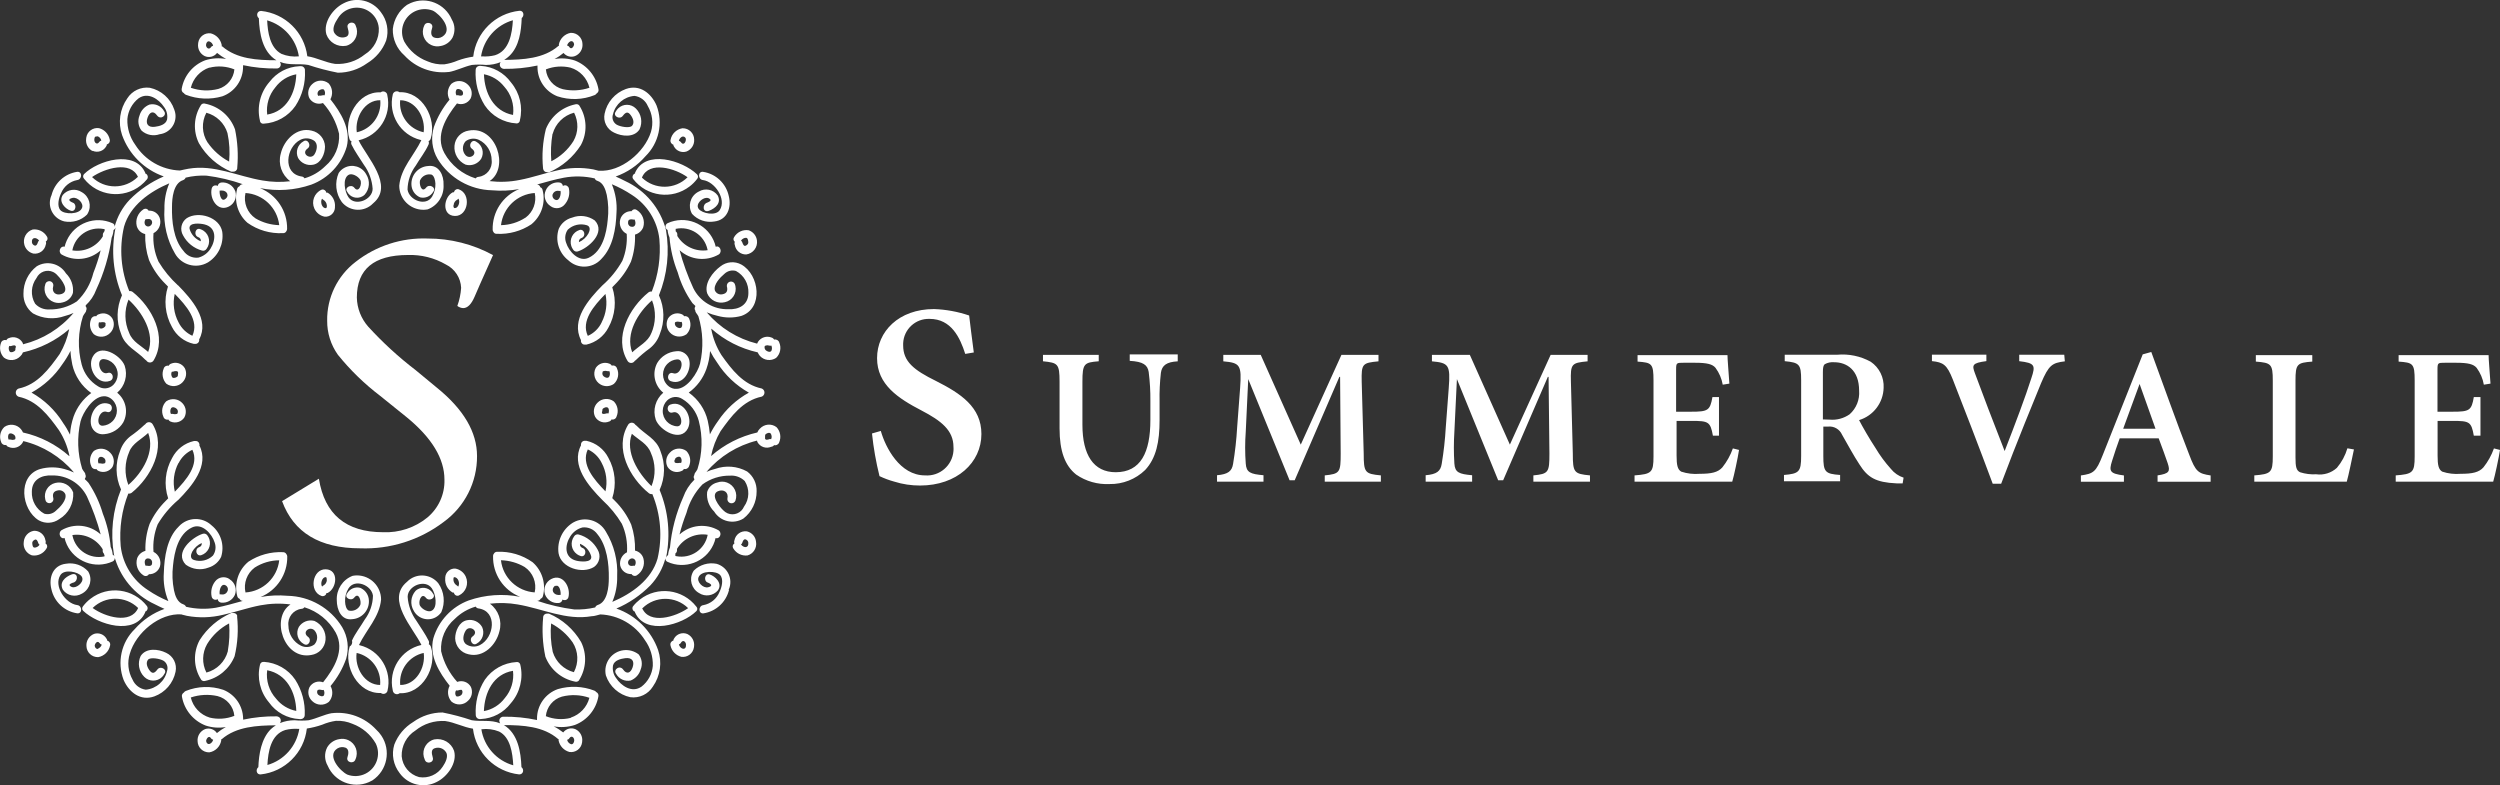 <?xml version="1.0" encoding="UTF-8"?>
<svg id="Layer_1" data-name="Layer 1" xmlns="http://www.w3.org/2000/svg" viewBox="0 0 473.45 148.7">
  <rect x="0" y="0" width="473.45" height="148.7" fill="#333333" stroke="none"/>
  <defs>
    <style>
      .cls-1 {
        fill: #fff;
        stroke-width: 0px;
      }
    </style>
  </defs>
  <path id="Emblem" class="cls-1" d="M84.96,13.65c1.51-.27,2.89-1.02,4.4-1.35.89-.09,1.79-.09,2.68,0,.95,0,1.9-.18,2.78-.54-.27.34-.21.84.14,1.11.13.1.29.16.45.17,2.14.03,4.28-.18,6.38-.63,0,.07,0,.14,0,.22-.03,2.46,1.45,4.68,3.74,5.6,2.31.77,4.82.69,7.08-.22.15-.06.29-.17.38-.31.29-.17.44-.52.34-.84-.45-2.44-2.13-4.48-4.44-5.39-1.24-.42-2.57-.52-3.86-.29.6-.32,1.17-.71,1.69-1.15.52.64,1.4.88,2.17.59.92-.37,1.5-1.29,1.42-2.28-.02-1.19-1-2.14-2.19-2.12-.01,0-.02,0-.04,0-1.12.2-2.01,1.06-2.24,2.17,0,.1,0,.2,0,.31h-.09c-2.78,2.42-6.75,2.62-10.27,2.64.35-.21.68-.46.97-.74,1.9-1.8,2.26-4.74,2.35-7.18.54-.41.4-1.44-.43-1.38-4.59.49-8.23,4.1-8.75,8.69-.99.14-1.96.38-2.89.72-.84.36-1.72.61-2.62.74-1.08.05-2.15-.14-3.14-.57-1.86-.69-3.41-2-4.4-3.72-1.04-2.13-.15-4.7,1.98-5.74,1.07-.52,2.3-.57,3.41-.15,1.36.66,3.97,3.59,1.8,4.94-.48.3-1.07.35-1.6.14-.65-.32-.54-1.15-.32-1.8.31-.97-1.2-1.36-1.51-.41-.64,1.38-.04,3.01,1.34,3.65.54.25,1.15.32,1.74.19.96-.15,1.8-.74,2.28-1.58.55-1.1.5-2.4-.13-3.45-1.29-3.01-4.77-4.41-7.78-3.12-.24.1-.47.22-.7.35-1.51,1.07-2.49,2.74-2.69,4.58-.05,1.91.76,3.74,2.19,4.99,2.14,2.33,5.26,3.5,8.4,3.14ZM108.04,7.83c.36-.14.65.18.68.52s-.48,1.19-.9.57c-.09-.16-.25-.27-.43-.31.1-.34.33-.63.65-.79ZM108.04,12.81c1.79.54,3.15,1.99,3.59,3.81-1.63.55-3.37.64-5.05.27-1.76-.44-3.04-1.95-3.2-3.75,1.5-.59,3.14-.7,4.71-.32h-.05ZM97.13,3.83c-.14,2.53-.68,5.78-3.38,6.63-.79.2-1.61.27-2.42.22h-.23c.51-3.28,2.89-5.97,6.09-6.86l-.05.02ZM97.73,23.37c.33.06.65-.16.72-.48v-.09c.62-2.52,0-5.19-1.67-7.18-1.33-1.85-3.43-3.01-5.71-3.14-.1-.02-.2-.02-.31,0-.38.04-.68.35-.68.74-.14,2.36.46,4.71,1.71,6.72,1.35,2.02,3.57,3.29,6,3.43l-.05.02ZM91.64,14.06c1.51.29,2.87,1.11,3.83,2.32,1.33,1.46,1.95,3.43,1.69,5.39-3.7-.68-5.39-4.17-5.51-7.7ZM113.35,32.33l-.99-.25c-2.28-.42-4.61-.35-6.86.2-2.39.52-4.69,1.35-7.08,1.8-1.88.38-3.81.45-5.71.22,3.81-2.5,1.28-10.56-3.93-9.57-1.46.21-2.58,1.39-2.71,2.86-.14,1.52.71,2.96,2.1,3.59,1.12.32,2.31-.13,2.95-1.1.64-1.14.23-2.59-.91-3.23-.01,0-.03-.02-.04-.02-.83-.57-1.6.77-.79,1.35,1.22.88-.29,2.12-1.19,1.24-.7-.75-.7-1.92,0-2.68.73-.54,1.69-.63,2.51-.25,1.47.71,2.4,2.2,2.41,3.83.19,1.56-.91,2.97-2.46,3.17-.03,0-.07,0-.1.01-.19.02-.36.13-.47.29-2.52-.78-4.65-2.5-5.93-4.81-1.8-3.3.31-6.77,2.39-9.39h0c.98.36,2.08-.04,2.59-.95.41-.9.19-1.96-.54-2.62-.85-.84-2.2-.9-3.12-.14-.74.83-.88,2.03-.34,3-1.28,1.53-2.28,3.27-2.95,5.15-.63,2.03-.38,4.24.7,6.07,2.21,3.61,6.1,5.85,10.33,5.94,1.71.15,3.43.07,5.12-.23-3.12,1.27-5.12,4.34-5.03,7.7,0,.15.05.3.14.41.11.24.36.38.63.36,2.32.12,4.62-.51,6.56-1.8,1.92-1.57,2.75-4.11,2.12-6.5-.04-.24-.2-.44-.43-.52-.06-.29-.31-.5-.61-.52,1.71-.47,3.38-.97,5.1-1.29,1.93-.35,3.91-.3,5.82.14.08.22.26.39.48.45,1.13.34,1.56,1.63,1.8,2.68.31,1.55.37,3.14.18,4.71-.23,2.53-.97,5.94-3.59,7.18-1.9.92-3.79-1.22-4.29-2.84-.31-.83-.19-1.76.32-2.48.96-.9,2.33-1.22,3.59-.84.75.23.61,1.01.32,1.56-.41.73-1.04,1.31-1.8,1.65-.06-.35.16-.69.5-.79.92-.36.52-1.8-.41-1.51-1.26.41-1.95,1.77-1.54,3.03.08.24.19.46.34.67.18.31.54.46.88.36,2.07-.65,5.39-3.59,3.23-5.87-1.25-.89-2.86-1.1-4.29-.54-1.12.28-2.06,1.06-2.53,2.12-.73,2.17,0,4.56,1.8,5.96,1.74,1.66,4.51,1.6,6.17-.15.03-.03.07-.07.1-.11,2.21-2.23,2.75-5.75,2.86-8.75.13-1.84-.18-3.68-.88-5.39,1.33.55,2.61,1.23,3.81,2.03,2.9,1.86,4.81,4.93,5.19,8.35.3,3.38-.19,6.79-1.44,9.95-.22-.04-.45.02-.63.16-3.59,2.89-6.66,8.53-3.95,12.98.23.37.71.49,1.09.26.11-.07.2-.15.26-.26.09-.05.16-.11.23-.18.81-.79,1.68-1.53,2.6-2.19.89-.7,1.56-1.64,1.92-2.71.96-2.37.91-5.02-.16-7.35h0c1.59-3.93,2.05-8.22,1.33-12.39-1.06-4.09-3.89-7.48-7.72-9.25-.59-.31-1.19-.59-1.8-.86,2.18-.77,4.13-2.09,5.64-3.84,2.55-2.5,3.37-6.27,2.1-9.61-1.02-2.35-3.21-4.06-5.82-3.12-2.06.75-3.58,2.52-4.02,4.67-.31,1.47.43,2.96,1.8,3.59,1.49.74,3.79.97,4.81-.61.63-1.33.36-2.91-.68-3.95-.93-.94-2.44-.95-3.38-.02-.18.18-.33.39-.45.61-.59.81.75,1.6,1.35.79s1.02-.79,1.51-.11.7,1.45.25,1.98-2.28.2-2.96-.22c-.65-.42-.93-1.23-.66-1.96.46-1.92,2.11-3.32,4.08-3.47,1.11.15,2.06.87,2.5,1.9.88,1.48,1.1,3.27.61,4.92-1.22,3.9-5.71,7.65-9.9,7.35ZM86.41,17.01c.25-.31.81-.11,1.08.14.2.2.26.51.16.77l-.13.14c-.21.08-.44.08-.65,0-.14-.04-.29-.04-.43,0h0c-.18-.33-.18-.72-.02-1.06h-.02ZM99.51,41.22c-1.38.9-2.99,1.39-4.63,1.42.38-3.31,3.07-5.87,6.39-6.09.39,1.76-.29,3.59-1.74,4.67h-.02ZM123.32,63.13c-.57,1.58-2.37,2.42-3.59,3.59-1.35-3.5,1.08-7.52,3.75-9.84.79,2.02.73,4.27-.14,6.25h-.02ZM102.86,31.99c.06.38.39.65.77.63h.38c2.47-1.08,4.56-2.88,6-5.15,1.25-2.33,1.16-5.16-.25-7.4h0c-.04-.08-.09-.15-.16-.2h0c-.18-.14-.43-.18-.65-.11-2.52.53-4.61,2.28-5.57,4.67-.6,2.43-.78,4.94-.54,7.44h0s.02.09.02.13ZM104.66,25.36c.54-1.97,2.09-3.5,4.06-4.02.87,1.7.83,3.73-.13,5.39-1.02,1.63-2.47,2.94-4.18,3.81-.14-1.73-.07-3.46.22-5.17h.04ZM86.92,35.85c-.36-.13-.77.05-.9.42-.02.05-.03.09-.04.14h-.22c-1.8.93-2.14,4.44.4,4.49s3.14-4.2.72-5.05h.04ZM85.91,38.87c.02-.44.26-.83.65-1.04.1-.05.19-.12.25-.22.4.56,0,1.8-.65,1.8-.31.02-.29-.36-.29-.54h.04ZM79.79,26.56c-1.38,2.87-3.88,5.28-4.18,8.6,0,2.52,2.04,4.56,4.56,4.57.28,0,.56-.03.83-.08,1.9-.72,3.11-2.59,3-4.62.09-1.8-.86-3.88-2.93-3.59-1.86.12-3.27,1.73-3.15,3.59,0,.11.02.23.04.34.16.9.77,1.66,1.62,2.01.97.23,1.99-.21,2.48-1.08.61-.79-.75-1.56-1.36-.77-.86,1.11-1.36-.66-1.15-1.38.38-.84,1.3-1.29,2.19-1.08.48.23.68,1.02.72,1.69.03.87-.19,1.73-.63,2.48-1.19,1.94-4.36.68-4.65-1.35.03-1.64.58-3.22,1.56-4.53.79-1.35,1.8-2.59,2.42-3.99.09-.2.09-.43,0-.63.2-.1.35-.27.41-.48,1.17-3.81-1.6-8.98-5.93-8.8-.34-.27-.84-.21-1.11.13-.06.07-.1.16-.13.24-.94,3.85,1.42,7.74,5.27,8.68.04,0,.08.02.11.03ZM75.78,18.98c2.96,0,4.85,3.3,4.45,6.07-2.81-.61-4.72-3.21-4.45-6.07ZM120.27,32.74s0,.07,0,.11c-.37.12-.57.52-.45.88.02.06.05.12.09.17,2.57,3.34,7.36,3.97,10.7,1.4.53-.4,1-.88,1.4-1.4.24-.24.24-.64,0-.88h0c-2.82-2.68-9.79-4.76-11.75-.29ZM121.59,33.57h0c1.38-3.16,6.3-1.69,8.62,0-2.37,2.36-6.2,2.4-8.62.09v-.09ZM134.56,37.81c-.18-.22-.45-.35-.74-.34-.86,0-2.16,1.19-1.51,2.08s3.27,1.4,4,.23c1.33-2.07-.95-5.39-3.18-5.68-.99-.11-.99-1.67,0-1.56,2.42.36,4.36,2.18,4.88,4.56.56,2.19-.25,4.56-2.75,4.85-1.56.26-3.14-.29-4.2-1.45-.84-1.43-.37-3.27,1.06-4.11.07-.04.14-.08.21-.11,1.21-.73,2.77-.41,3.59.74.74,1.4-.41,2.42-1.63,2.89s-1.35-1.15-.43-1.51c.14-.05.86-.32.68-.59ZM104.26,39.04c.88.65,2.11.47,2.76-.41.02-.03.04-.05.06-.08.64-.82.88-1.88.65-2.89-.1-.4-.52-.65-.92-.54-.07.02-.15.05-.21.09-.04-.37-.35-.65-.72-.66-1.07-.1-2.08.49-2.51,1.47-.51,1.09-.12,2.38.9,3.02ZM104.68,36.78c.17-.46.65-.72,1.13-.63.11.02.23.02.34,0h0c.13.54-.13,1.96-.92,1.71-.45-.14-.71-.62-.57-1.08,0-.01,0-.02.01-.03v.04ZM120.25,44.43c.71-.19,1.29-.7,1.56-1.38.39-1.24-.11-2.58-1.2-3.27-.29-.23-.7-.18-.93.1-.03.03-.05.07-.07.11-.98-.04-1.86.59-2.14,1.53-.31,1.1.2,2.26,1.22,2.77.11,1.74-.17,3.48-.83,5.1-.99,1.76-2.27,3.34-3.79,4.67-2.59,2.62-6,6.54-4.04,10.36-.08.38.16.75.54.83.06.01.13.02.2.01h.29c1.79-.41,3.31-1.58,4.15-3.21,1.31-2.33,1.58-5.11.74-7.65l.47-.48c1.27-1.26,2.31-2.74,3.07-4.36.57-1.64.83-3.38.77-5.12ZM113.94,61.06c-.54,1.14-1.47,2.04-2.62,2.55-1.33-2.84,1.13-5.69,3.34-7.94.4,1.82.14,3.72-.72,5.37v.02ZM118.95,42.04c0-.47.45-.57.86-.48.12.04.24.04.36,0,.34.66.22,1.63-.75,1.35-.35-.13-.55-.51-.47-.88v.02ZM129.95,63.36c.79-.75,1.03-1.92.59-2.93-.13-.41-.55-.64-.97-.54h0c-.1-.18-.26-.31-.45-.38-.94-.4-2.03-.08-2.59.77-.47.86-.35,1.93.31,2.66.79.89,2.12,1.06,3.11.4v.02ZM127.81,61.17c0-.14.11-.18.22-.22.21-.06.44-.06.65,0,.13.04.28.04.41,0,.15.32.15.69,0,1.01-.25.32-.75.16-1.06-.13-.17-.18-.25-.43-.22-.68v.02ZM115.87,69.27h0c-.1-.19-.27-.33-.47-.4-.93-.38-2.01-.05-2.57.79-.62,1.14-.19,2.57.96,3.19.79.42,1.74.36,2.47-.15.8-.74,1.04-1.91.59-2.91-.11-.41-.53-.66-.94-.55-.02,0-.03,0-.05.01v.02ZM115.35,71.37c-.25.32-.75.16-1.06-.13-.2-.19-.27-.49-.18-.75,0-.16.11-.18.22-.22.21-.06.42-.06.63,0,.14.05.29.05.43,0,.17.35.15.76-.04,1.1ZM139.16,45.8c-.08.19-.08.4,0,.59.16,1.06,1.09,1.83,2.16,1.8,1.3-.18,2.21-1.37,2.03-2.67-.12-.88-.71-1.61-1.55-1.91-1.1-.19-2.2.33-2.77,1.29-.21.28-.15.68.13.9ZM141.31,45.04c.34,0,.41.65.4.93s-.34.52-.57.59-.43-.23-.54-.59c-.04-.16-.14-.3-.27-.4.22-.33.59-.54.99-.54ZM127.52,27.39c0,.14.04.27.13.38.47.83,1.46,1.22,2.37.92.92-.37,1.51-1.29,1.44-2.28-.02-1.19-1-2.14-2.19-2.12-.01,0-.02,0-.04,0-1.13.19-2.03,1.06-2.24,2.19-.1.4.14.81.54.92ZM129.19,25.88c.28-.09.59.07.68.35.02.05.03.11.02.17,0,.59-.48,1.17-.9.57-.1-.15-.25-.26-.43-.31.08-.34.31-.63.63-.79ZM57,12.54c-.1-.02-.2-.02-.31,0-2.24.1-4.31,1.2-5.66,2.98-1.75,2-2.42,4.74-1.8,7.33v.09c.07.33.39.54.72.48,2.41-.14,4.62-1.38,6-3.36,1.3-1.99,1.93-4.34,1.8-6.72.04-.4-.26-.77-.66-.8-.03,0-.06,0-.09,0ZM50.6,21.7c-.22-1.86.34-3.72,1.54-5.15.96-1.3,2.38-2.19,3.97-2.48-.13,3.54-1.81,7.02-5.51,7.63ZM34.82,17.64c.09.14.22.24.38.31,2.21.85,4.64.95,6.91.29,2.39-.86,3.96-3.14,3.92-5.68.02-.07.02-.14,0-.22,2.09.45,4.23.66,6.38.63.43,0,.77-.35.76-.78,0-.17-.06-.34-.17-.48,1.8.74,3.59.27,5.39.59,1.83.61,3.71,1.1,5.6,1.47,1.99,0,3.93-.63,5.55-1.8,1.64-.99,2.91-2.5,3.59-4.29.56-1.85.18-3.86-1.01-5.39-1.6-2.23-4.61-2.95-7.04-1.67-1.98.97-3.92,3.59-3.27,5.89.55,1.54,2.13,2.45,3.74,2.16,1.46-.36,2.35-1.84,1.99-3.31-.05-.18-.11-.36-.19-.54-.31-.95-1.8-.56-1.51.41s.29,1.62-.48,1.8c-.7.2-1.45-.04-1.9-.61-.74-.84,0-2.17.5-2.91,1.17-1.99,3.74-2.65,5.73-1.48,1.18.69,1.94,1.92,2.05,3.28.1,2.02-.92,3.93-2.64,4.99-1.59,1.29-3.6,1.93-5.64,1.8-1.8-.25-3.45-1.17-5.26-1.45-.57-4.55-4.19-8.1-8.75-8.58-.83,0-.97.97-.43,1.38.11,2.89.66,6.34,3.32,7.96-3.59,0-7.49-.22-10.27-2.64h-.09c.02-.1.02-.19,0-.29-.22-1.05-1.01-1.88-2.05-2.16-1.15-.17-2.22.62-2.39,1.77,0,.06-.02.13-.02.19-.13.96.36,1.89,1.22,2.33.83.39,1.82.14,2.37-.59.53.44,1.1.82,1.71,1.15-1.32-.24-2.69-.15-3.97.25-2.33.89-4.01,2.93-4.44,5.39-.07.34.1.68.41.83ZM39.02,8.51c0-.31.22-.75.59-.68.38.12.67.44.75.83-.18.04-.34.15-.43.31-.38.5-.9.09-.92-.45ZM50.58,3.85c3.16.91,5.51,3.57,6.02,6.82-1.12.12-2.26-.04-3.3-.47-2.19-1.15-2.6-4.11-2.71-6.39v.04ZM39.67,12.82c1.57-.4,3.22-.28,4.72.32-.16,1.74-1.36,3.21-3.04,3.7-1.72.44-3.53.37-5.21-.22.44-1.79,1.77-3.24,3.52-3.83v.02ZM44.5,24.48c-.91-2.5-3.05-4.34-5.66-4.85-.22-.07-.46-.03-.65.11h0c-.06.06-.12.12-.16.2h0c-1.35,2.17-1.49,4.89-.36,7.18,1.4,2.41,3.54,4.3,6.11,5.39h.38c.38.02.71-.24.77-.61,0-.04,0-.08,0-.13h0c.22-2.44.07-4.91-.43-7.31v.02ZM39.31,26.99c-1.09-1.7-1.18-3.85-.23-5.64,1.91.51,3.43,1.97,4,3.86.38,1.77.48,3.59.31,5.39-1.63-.86-3.03-2.11-4.08-3.63v.02ZM62.02,36.49h-.22c-.06-.38-.41-.65-.79-.59-.05,0-.09.02-.14.04-1.35.62-1.95,2.22-1.33,3.57.37.8,1.1,1.37,1.97,1.53.99.07,1.85-.68,1.92-1.67,0-.04,0-.09,0-.13.12-1.12-.44-2.21-1.42-2.77v.02ZM61.76,39.42c-.79.09-1.17-1.2-.77-1.8.07.09.15.16.25.22.37.22.61.6.65,1.02.04.18,0,.52-.13.54v.02ZM72.08,17.49c-4.33-.22-7.09,4.99-5.91,8.8.05.22.21.4.41.48-.1.2-.1.43,0,.63.65,1.33,1.54,2.53,2.32,3.79.98,1.33,1.56,2.91,1.67,4.56,0,2.08-3.32,3.43-4.58,1.6-.74-1.08-1.15-3.5,0-4.22.59-.4,1.8.2,2.23.92s-.25,2.62-1.11,1.51c-.61-.79-1.98,0-1.35.77.54,1.03,1.82,1.42,2.84.87.17-.09.33-.2.46-.33.94-1.07,1.07-2.62.31-3.83-.79-1.49-2.63-2.06-4.13-1.27-.44.23-.82.57-1.1.99-.79,1.81-.56,3.9.59,5.5,1.37,1.7,3.86,1.96,5.56.59.14-.11.27-.23.39-.36,4.02-3.36-1.22-8.71-2.77-11.92,3.87-.87,6.3-4.72,5.43-8.59-.01-.06-.03-.12-.04-.18-.17-.4-.64-.59-1.04-.42-.07.03-.13.07-.18.11ZM67.57,25.05c-.4-2.77,1.49-6.12,4.45-6.07.26,2.86-1.65,5.46-4.45,6.07ZM27.87,33.91c.22-.32.14-.75-.18-.97-.05-.04-.11-.06-.17-.08v-.11c-1.94-4.45-8.98-2.39-11.6.22h0c-.24.24-.24.64,0,.88,2.61,3.31,7.4,3.89,10.72,1.28.45-.36.86-.76,1.23-1.21ZM26.07,33.53h0c-2.4,2.35-6.24,2.35-8.64,0,2.41-1.67,7.33-3.16,8.71,0h-.07ZM9.76,36.96c.58-2.32,2.49-4.06,4.85-4.42,1.01-.11.99,1.45,0,1.56-1.37.26-2.52,1.2-3.05,2.5-.4.84-.84,2.39-.11,3.21s3.59.86,4.08-.43c.38-.86-.83-2.12-1.8-1.9s-.65.63.11.92c.75.29.52,1.8-.43,1.51s-2.42-1.63-1.51-3c.89-1.06,2.44-1.28,3.59-.52,1.43.8,1.93,2.61,1.12,4.04-.04.08-.09.15-.14.22-1.13,1.11-2.74,1.58-4.29,1.28-1.93-.47-3.11-2.42-2.64-4.34.05-.21.12-.42.21-.61ZM44.55,36.21c-.4-1.07-1.46-1.75-2.6-1.65-.37.02-.67.3-.72.66-.35-.22-.82-.12-1.04.24-.04.07-.07.14-.09.21-.48,1.92,1.1,4.56,3.27,3.43,1.05-.54,1.55-1.77,1.19-2.89ZM42.58,37.75c-.79.48-1.08-1.2-.97-1.67h0c.11.02.23.02.34,0,1.06-.05,1.6,1.06.63,1.67ZM33.72,54.06c-1.44-1.32-2.69-2.83-3.7-4.51-.76-1.69-1.09-3.54-.95-5.39.97-.5,1.48-1.59,1.24-2.66-.22-.99-1.14-1.68-2.16-1.6-.16-.33-.56-.47-.89-.31-.04.02-.08.04-.12.07-1.04.69-1.54,1.95-1.24,3.16.22.76.83,1.34,1.6,1.51-.05,1.67.19,3.33.72,4.92.74,1.69,1.8,3.23,3.12,4.53l.47.48c-.83,2.54-.55,5.32.75,7.65.83,1.64,2.34,2.82,4.13,3.21h.29c.39.03.72-.26.75-.65,0-.07,0-.13-.01-.2,2.01-3.7-1.42-7.61-4-10.24ZM27.56,41.49c.12.03.25.03.38,0,.92-.2,1.19.92.43,1.33-.32.17-.73.05-.9-.27-.04-.07-.06-.14-.07-.21-.06-.27,0-.56.16-.79v-.05ZM33.81,61.04c-.88-1.65-1.13-3.56-.72-5.39,2.21,2.24,4.67,5.1,3.34,7.94-1.14-.52-2.07-1.42-2.62-2.55ZM18.69,59.52c-.2.06-.37.19-.47.38h0c-.41-.11-.84.13-.97.54-.41.97-.21,2.09.52,2.86.95.72,2.29.6,3.11-.27.7-.7.88-1.77.43-2.66-.53-.92-1.66-1.28-2.62-.84ZM19.98,61.49v.22s-.13.18-.09.13c-.23.31-.79.52-1.04.27s-.22-.72-.11-1.08c.14.04.29.04.43,0,.18-.03.36-.03.54,0,.11.01.21.07.27.16.02.1.02.2,0,.31ZM34.57,72.39c.7-.7.88-1.77.43-2.66-.53-.9-1.64-1.27-2.6-.86-.2.07-.36.21-.45.4h0c-.41-.11-.84.13-.95.54,0,0,0,0,0,0-.41.97-.21,2.09.5,2.86.95.69,2.26.57,3.07-.27ZM32.77,70.38c.22-.09.45-.12.68-.09.11,0,.2.06.25.16.05.13.05.28,0,.41v.22s-.11.18,0,.13c-.25.29-.81.5-1.06.27-.23-.31-.27-.73-.11-1.08.09.01.18,0,.27-.02h-.04ZM6.3,48.02c1.12.16,2.16-.58,2.37-1.69.08-.19.08-.4,0-.59.31-.17.43-.56.26-.88-.02-.03-.04-.06-.06-.09-.55-.92-1.59-1.43-2.66-1.31-1.25.38-1.96,1.7-1.58,2.96.24.79.87,1.4,1.67,1.6ZM7.43,45.53c-.13.1-.23.24-.27.4-.11.38-.31.63-.54.59-.29-.07-.52-.3-.57-.59-.14-1.06.86-1.06,1.38-.34v-.05ZM17.54,28.56c.95.42,2.06.06,2.57-.84.08-.11.13-.24.13-.38.4-.09.64-.49.55-.88,0-.02,0-.03-.01-.05-.22-1.04-1-1.87-2.03-2.14-1.16-.17-2.24.63-2.41,1.79,0,.06-.01.11-.02.17-.15.98.34,1.94,1.22,2.39v-.05ZM18.44,25.79c.38.12.67.44.75.83-.18.04-.33.15-.43.31-.38.54-.9.11-.9-.45s.22-.7.57-.63v-.05ZM90.76,136.17c.1.02.2.02.31,0,2.24-.1,4.31-1.2,5.66-2.98,1.75-2,2.42-4.74,1.8-7.33h0c-.07-.33-.39-.54-.72-.48-2.41.14-4.62,1.38-6,3.36-1.27,2-1.86,4.35-1.71,6.72.02.37.3.67.66.72ZM97.15,127.04c.23,1.86-.33,3.73-1.54,5.15-.96,1.3-2.38,2.19-3.97,2.48.13-3.57,1.81-7.02,5.51-7.63ZM112.94,131.1c-.09-.14-.22-.24-.38-.31-2.21-.85-4.64-.95-6.91-.29-2.39.84-3.98,3.11-3.95,5.64,0,.07,0,.14,0,.22-2.09-.45-4.23-.66-6.38-.63-.43,0-.77.35-.76.78,0,.17.06.34.17.48-1.8-.74-3.59-.29-5.39-.59-1.81-.61-3.66-1.1-5.53-1.47-1.99,0-3.93.63-5.55,1.8-1.64.99-2.9,2.5-3.59,4.29-.56,1.85-.18,3.86,1.01,5.39,1.6,2.23,4.61,2.95,7.04,1.67,1.98-.97,3.92-3.59,3.27-5.89-.54-1.54-2.13-2.46-3.74-2.16-1.46.36-2.35,1.84-1.99,3.31.05.18.11.36.19.54.31.95,1.8.56,1.51-.41s-.29-1.62.48-1.8c.7-.2,1.45.04,1.9.61.74.84,0,2.17-.5,2.91-.96,1.49-2.72,2.27-4.47,1.98-1.82-.49-3.14-2.07-3.3-3.95-.06-1.97.93-3.82,2.6-4.87,1.59-1.29,3.6-1.93,5.64-1.8,1.8.25,3.45,1.17,5.26,1.45.54,4.57,4.17,8.16,8.75,8.66.83,0,.97-.97.43-1.38-.11-2.89-.65-6.34-3.32-7.96,3.59,0,7.49.22,10.27,2.64h.09c0,.1,0,.19,0,.29.22,1.05,1.01,1.88,2.05,2.16,1.15.17,2.22-.62,2.39-1.77,0-.06.02-.13.02-.19.13-.96-.36-1.89-1.22-2.33-.83-.39-1.82-.14-2.37.59-.56-.44-1.16-.83-1.8-1.15,1.34.24,2.72.15,4.02-.27,2.32-.89,4.01-2.94,4.44-5.39.08-.33-.08-.67-.38-.83v.04ZM108.74,140.26c0,.31-.22.75-.59.68-.38-.13-.66-.44-.75-.83.18-.04.34-.15.43-.31.38-.57.9-.2.92.41v.04ZM97.19,144.93c-3.17-.9-5.52-3.57-6.03-6.82,1.14-.15,2.29,0,3.36.43,2.14,1.08,2.55,4.06,2.68,6.36v.04ZM108.09,135.95c-1.57.4-3.22.28-4.72-.32.16-1.74,1.36-3.21,3.04-3.7,1.72-.44,3.53-.37,5.21.22-.46,1.77-1.79,3.18-3.52,3.75v.05ZM103.26,124.3c.92,2.46,3.05,4.27,5.62,4.78.22.07.46.03.65-.11h0c.07-.05.12-.12.16-.2h0c1.35-2.17,1.49-4.89.36-7.18-1.4-2.41-3.54-4.3-6.11-5.39h-.31c-.38-.02-.71.24-.77.61v.13h0c-.23,2.44-.1,4.91.4,7.31v.05ZM108.45,121.66c1.09,1.7,1.18,3.85.23,5.64-1.91-.5-3.42-1.96-4-3.84-.37-1.77-.48-3.59-.31-5.39,1.63.85,3.03,2.08,4.08,3.59ZM85.73,112.23h.22c.06.38.41.65.79.59.05,0,.09-.02.14-.04,1.35-.62,1.95-2.21,1.33-3.57-.36-.8-1.1-1.37-1.96-1.53-.99-.08-1.85.66-1.93,1.65,0,.05,0,.1,0,.15-.11,1.12.44,2.19,1.42,2.75ZM86,109.3c.79,0,1.17,1.2.77,1.8-.07-.09-.15-.16-.25-.22-.37-.22-.61-.6-.65-1.02-.02-.11,0-.54.13-.56ZM75.67,131.28c4.33.22,7.18-4.99,5.93-8.8-.07-.21-.21-.39-.41-.48.09-.2.09-.43,0-.63-.65-1.33-1.54-2.53-2.32-3.79-.98-1.33-1.56-2.91-1.67-4.56,0-2.08,3.32-3.43,4.58-1.6.75,1.08,1.15,3.59,0,4.22-.59.4-1.8-.2-2.23-.92s.25-2.62,1.11-1.51c.61.79,1.98,0,1.36-.77-.55-1.03-1.84-1.42-2.87-.87-.16.09-.32.2-.45.33-.92,1.03-1.07,2.54-.36,3.74.78,1.49,2.63,2.07,4.12,1.29.44-.23.82-.57,1.11-.98.79-1.8.57-3.89-.57-5.5-1.38-1.7-3.88-1.96-5.58-.58-.13.11-.26.23-.38.35-4.02,3.36,1.22,8.71,2.77,11.92-3.87.87-6.3,4.72-5.43,8.59.01.06.03.12.04.18.13.42.57.65.99.52.1-.03.19-.08.27-.14ZM80.24,123.65c.4,2.77-1.49,6.12-4.45,6.07-.26-2.86,1.65-5.46,4.45-6.07ZM119.89,114.81c-.22.31-.14.73.17.95.06.04.12.07.19.09,0,.04,0,.07,0,.11,1.96,4.45,8.98,2.39,11.62-.22h0c.24-.22.25-.6.02-.84,0,0-.02-.02-.02-.02-2.58-3.32-7.36-3.93-10.68-1.35-.48.37-.92.8-1.3,1.28ZM121.68,115.17h0c2.4-2.35,6.24-2.35,8.64,0-2.41,1.69-7.33,3.16-8.71,0h.07ZM138.06,111.74c-.58,2.32-2.49,4.06-4.85,4.42-.99.11-.99-1.45,0-1.56,1.38-.26,2.53-1.2,3.05-2.5.41-.84.84-2.39.11-3.21s-3.59-.86-4.08.43c-.38.86.84,2.12,1.8,1.9s.65-.63-.11-.92-.52-1.8.43-1.51,2.5,1.63,1.56,3c-.89,1.06-2.44,1.28-3.59.52-1.43-.8-1.93-2.61-1.12-4.04.04-.08.09-.15.14-.22,1.13-1.11,2.74-1.58,4.29-1.28,1.91.53,3.03,2.51,2.49,4.43-.05.18-.12.36-.19.53h.07ZM117.45,107.09c.22,1,1.13,1.69,2.16,1.63.18.33.6.45.93.27.03-.02.05-.03.08-.05,1.05-.67,1.55-1.94,1.24-3.14-.2-.77-.82-1.36-1.6-1.53.05-1.67-.19-3.33-.72-4.92-.74-1.69-1.8-3.23-3.12-4.53l-.47-.48c.83-2.54.56-5.31-.74-7.65-.83-1.64-2.36-2.82-4.15-3.21h-.29c-.39-.03-.72.26-.75.65,0,.07,0,.13.01.2-1.98,3.83,1.45,7.74,4.04,10.36,1.44,1.32,2.69,2.83,3.7,4.51.76,1.69,1.09,3.54.97,5.39-.94.46-1.46,1.48-1.29,2.51ZM111.32,85.11c1.14.52,2.07,1.42,2.62,2.55.88,1.65,1.14,3.56.72,5.39-2.19-2.24-4.67-5.1-3.34-7.94ZM120.19,107.16c-.12-.04-.25-.04-.38,0-.92.2-1.19-.92-.43-1.33.32-.18.72-.07.91.25.04.07.07.15.08.24.06.29,0,.6-.18.84ZM103.2,112.55c.4,1.07,1.46,1.75,2.6,1.65.37-.02.67-.3.72-.66.35.22.82.12,1.04-.24.04-.07.07-.14.09-.21.48-1.92-1.1-4.56-3.27-3.43-1.03.54-1.52,1.73-1.19,2.84v.05ZM105.18,111.01c.79-.48,1.1,1.2.97,1.67h0c-.11-.02-.23-.02-.34,0-1.06,0-1.6-1.11-.63-1.8v.13ZM129.08,89.19c.19-.06.35-.2.45-.38h0c.41.11.84-.13.97-.54.42-.98.21-2.11-.52-2.87-.98-.71-2.34-.56-3.14.34-.7.7-.88,1.77-.43,2.66.56.91,1.71,1.25,2.68.79ZM127.84,87s.13-.18,0-.13c.23-.31.79-.52,1.04-.27.24.31.28.73.11,1.08-.13-.04-.28-.04-.41,0-.18.03-.37.03-.56,0-.11-.01-.21-.07-.27-.16-.04-.13-.04-.28,0-.41,0,0,.07-.07.09-.11ZM143.9,81.18c-.21.21-.37.45-.48.72-3.25.74-6.26,2.27-8.76,4.47.33-1.66.94-3.25,1.8-4.71,1.99-2.8,4.2-5.8,7.78-6.54.43-.16.64-.64.48-1.07-.08-.22-.26-.39-.48-.48-3.48-.72-5.68-3.59-7.61-6.32-.94-1.49-1.59-3.14-1.92-4.87-.01-.05-.01-.1,0-.14,2.5,2.22,5.52,3.76,8.78,4.49.1.23.24.45.4.65.78.89,2.11,1.06,3.09.4.79-.75,1.03-1.92.59-2.93-.13-.41-.55-.64-.97-.54h0c-.1-.18-.27-.32-.47-.38-.93-.38-2.01-.05-2.57.79-.07.11-.13.23-.18.36-3.72-.93-7.06-3-9.54-5.93.68.29,1.38.52,2.1.68,1.46.4,3,.4,4.45,0,4.24-1.44,3.45-7.81,0-9.73-1.27-.69-2.84-.55-3.97.36-1.44,1.06-3.09,3.18-2.5,5.08.55,1.32,1.98,2.04,3.36,1.69,1.4-.3,2.29-1.67,1.99-3.07-.03-.12-.06-.24-.11-.36-.17-.4-.64-.58-1.04-.41-.32.14-.51.47-.47.82.22.83,0,1.35-.79,1.51-.6.16-1.22-.14-1.47-.7-.34-1.11,1.02-2.51,1.8-3.16.58-.56,1.42-.77,2.19-.54,1.52.82,2.43,2.44,2.35,4.17,0,2.24-1.8,3.18-3.79,3.07-2.8.08-5.4-1.47-6.64-3.99-1.07-2.32-1.94-4.72-2.6-7.18,2.04,1.86,5.05,2.18,7.44.79.74-.56.14-1.8-.59-1.44-.82-3.53-4.34-5.72-7.87-4.9-.43.1-.85.24-1.25.43-.36.17-.51.6-.33.96.07.15.19.26.33.33.04.48.16.96.36,1.4.19,2.28.71,4.52,1.56,6.64.59,2.08,1.53,4.04,2.78,5.8.17.18.35.36.54.52-.01.05-.01.1,0,.14-.16.22-.16.52,0,.74,0,.16.06.32.16.45.16.2.3.42.43.65.89,2.91.99,6.01.31,8.98-.43,1.67-2.35,4.69-4.38,4.76h-.43c-.51-.07-.99-.31-1.35-.68-1.13-1.12-1.13-2.94-.01-4.06.48-.49,1.13-.78,1.81-.84,1.6-.13.79,3.18-.75,2.62-.95-.34-1.36,1.17-.41,1.51,2.35.86,3.95-2.01,3.48-4.02-.28-1.1-1.35-1.82-2.48-1.65-1.49.12-2.83.95-3.59,2.23-1.01,1.91-.53,4.26,1.15,5.62-1.47,1.26-2.04,3.28-1.42,5.12.77,2.03,4.72,4.35,6.09,1.63,1.02-2.05-.84-5.39-3.3-4.51-.95.34-.54,1.8.41,1.51,1.49-.54,2.32,2.55.9,2.62-1.59-.05-2.83-1.38-2.78-2.97.02-.73.32-1.42.84-1.94.78-.75,1.97-.86,2.87-.27,1.53.92,2.65,2.4,3.11,4.13.79,3.02.7,6.2-.25,9.18-.12.23-.27.46-.43.66-.1.13-.16.29-.16.45-.16.22-.16.52,0,.74,0,.05,0,.1,0,.14-.94.92-1.66,2.05-2.1,3.29-1.35,3.02-2.2,6.24-2.51,9.54-.2.46-.32.94-.36,1.44-.18.11-.31.28-.38.48.88-4.3.45-8.77-1.22-12.82h0c1.05-2.32,1.11-4.98.16-7.35-.75-2.35-2.96-3.16-4.54-4.83-.07-.07-.15-.13-.23-.18-.23-.37-.71-.49-1.09-.26-.11.07-.2.15-.26.26-2.71,4.45.31,10.09,3.93,12.98.18.14.42.2.65.16,1.59,3.87,1.94,8.14.99,12.21-1.13,4-4.87,6.64-8.57,8.21.65-1.53.96-3.19.92-4.85.15-2.97-.59-5.92-2.14-8.46-1.23-2.19-4.01-2.96-6.19-1.72-.05.03-.1.06-.15.09-1.91,1.24-2.93,3.47-2.62,5.73.48,2.78,4.49,3.99,6.73,2.59,1.04-.75,1.33-2.17.68-3.27-.75-1.41-2.05-2.45-3.59-2.87-.34-.1-.7.05-.88.36-.78,1.08-.54,2.58.54,3.36.2.15.43.26.67.34.93.36,1.33-1.15.41-1.51-.34-.1-.56-.44-.5-.79,1.03.41,1.82,1.28,2.12,2.35.25,1.33-2.21,1.01-2.84.84-2.3-.59-2.17-2.96-1.1-4.62.53-.83,1.35-1.43,2.3-1.67,1.1-.12,2.18.37,2.82,1.28,1.8,2.16,2.21,5.64,2.16,8.37,0,1.58-.25,4.45-2.08,5.03-.23.07-.41.24-.5.47-1.3.31-2.63.43-3.97.38-2.38-.31-4.73-.85-7-1.63.28,0,.54-.16.65-.41.23-.08.39-.28.43-.52.6-2.32-.15-4.79-1.96-6.38-1.96-1.39-4.32-2.08-6.72-1.98-.27-.01-.51.14-.63.38-.1.12-.15.26-.14.41-.09,3.4,1.95,6.49,5.12,7.74-3.25-.64-6.61-.4-9.73.68-3.24,1.21-5.72,3.87-6.7,7.18-.83,3.32,1.1,6.45,3.09,8.98-.52.97-.38,2.17.34,3,.92.77,2.28.71,3.12-.14.75-.66.97-1.73.56-2.64-.5-.92-1.61-1.32-2.59-.95h0c-1.49-1.65-2.54-3.65-3.05-5.82-.16-2.34.81-4.61,2.6-6.12,1.1-1.09,2.46-1.89,3.95-2.32.1.19.29.32.5.34,3.7.52,3.02,5.55.29,6.95-.81.41-1.76.37-2.53-.11-.92-.57-.63-1.9-.14-2.66.72-1.11,2.64.16,1.29,1.13-.81.57,0,1.92.79,1.35,1.11-.62,1.55-1.99,1.01-3.14-.57-1-1.73-1.52-2.86-1.28-1.51.29-2.23,2.08-2.24,3.43.04,1.47,1.09,2.72,2.53,3.02,2.84.72,5.26-1.8,5.85-4.35.55-1.95-.17-4.03-1.8-5.23,1.75-.21,3.51-.16,5.24.14,4.72.79,9.16,3.07,14.04,2.23.54,0,1.08-.22,1.62-.34,3.45.13,6.62,1.96,8.46,4.88,1.02,1.41,1.55,3.12,1.49,4.87-.13,1.55-.91,2.98-2.14,3.93-1.8,1.26-3.84-.14-4.83-1.65-.51-.69-.71-1.55-.56-2.39.25-.95,1.45-1.24,2.3-1.35,1.26-.16,1.8.52,1.42,1.69s-1.15,1.4-1.8.47-1.94,0-1.35.79c.54.99,1.66,1.51,2.77,1.28.93-.38,1.63-1.16,1.9-2.12.38-.95.23-2.03-.4-2.84-1.72-1.31-4.17-.99-5.49.73-.71.93-.97,2.12-.71,3.26.71,2.1,2.47,3.67,4.63,4.13,1.7.23,3.37-.56,4.27-2.01,1.42-2.02,1.78-4.6.99-6.93-1.3-3.68-4.21-6.57-7.9-7.85,2.41-1.03,4.59-2.52,6.43-4.38,1.37-1.45,2.36-3.22,2.86-5.15-.04.29.11.56.38.68,3.29,1.51,7.18.06,8.69-3.23.19-.41.33-.84.43-1.28.72.31,1.33-.88.59-1.44-2.38-1.38-5.38-1.07-7.42.77.35-1.39.79-2.75,1.31-4.08.54-2.02,1.57-3.87,3.02-5.39,1.52-1.11,3.36-1.7,5.24-1.67,1.03-.08,2.05.3,2.78,1.02.95,1.49.9,3.42-.14,4.85-.51,1.21-1.9,1.77-3.1,1.27-.32-.14-.61-.34-.85-.6-.7-.65-2.5-2.93-.99-3.59,1.08-.45,2.07.18,1.8,1.4-.05.43.25.83.69.88.35.04.68-.15.82-.47.51-1.4-.2-2.94-1.6-3.46-.59-.22-1.24-.22-1.83,0-.92.21-1.65.89-1.92,1.8-.15,1.37.34,2.73,1.33,3.7,1.17,1.89,3.64,2.48,5.53,1.33,1.6-1.23,2.53-3.15,2.51-5.17.05-1.47-.62-2.87-1.8-3.75-1.86-1.03-4.07-1.2-6.07-.48-.56.13-1.1.32-1.62.56,2.49-2.93,5.84-5.01,9.57-5.93.01.11.04.21.09.31.52.91,1.64,1.28,2.6.86.21-.02.41-.13.54-.31h0c.41.11.84-.13.97-.54.41-.98.21-2.1-.52-2.87-.97-.73-2.32-.6-3.14.29ZM144.8,65.66c0-.14.11-.18.22-.22.2-.07.42-.07.63,0,.14.05.29.05.43,0,.15.32.15.7,0,1.02-.25.31-.75.14-1.06-.13-.18-.18-.26-.43-.22-.68ZM134.02,47.38h0c-2.28.35-4.55-.72-5.75-2.69v-.27c.01-.24-.1-.47-.31-.61,0-.16,0-.31,0-.47,2.75-.58,5.44,1.17,6.03,3.92,0,.04.02.08.02.12ZM119.66,82.15c1.28,1.13,2.98,1.92,3.59,3.59.91,2,.96,4.29.13,6.32-2.59-2.48-5.01-6.5-3.72-9.91ZM87.33,130.64c.14,0,.13,0,.23.22.07.26,0,.54-.18.74-.22.23-.77.43-1.01.22-.21-.33-.21-.75,0-1.08h0c.13.05.28.05.41,0,.21-.09.44-.12.66-.09h-.13ZM94.87,106.1c1.58.04,3.13.48,4.49,1.28,1.57,1.06,2.32,2.97,1.9,4.81-3.32-.22-6.01-2.78-6.39-6.09ZM134.02,101.29h0c-.52,2.76-3.19,4.57-5.94,4.04-.06-.01-.12-.02-.18-.04,0-.16,0-.31,0-.47.2-.14.32-.37.31-.61v-.27c1.21-1.99,3.52-3.05,5.82-2.66ZM130.43,74.35c1.54-1.11,2.7-2.67,3.34-4.45.39-1.11.63-2.26.7-3.43.39.77.84,1.51,1.35,2.21,1.5,2.36,3.56,4.31,6,5.68-2.35,1.3-4.36,3.15-5.85,5.39-.58.8-1.09,1.64-1.53,2.51-.08-.87-.21-1.73-.41-2.59-.51-2.15-1.79-4.04-3.59-5.32ZM145.7,83.17c-.17.07-.35.11-.54.11-.11-.01-.22-.08-.27-.18v-.63c0-.05.13-.16,0-.13.23-.29.79-.5,1.04-.27.23.32.28.74.11,1.1-.12-.03-.25-.03-.38,0h.04ZM115.36,79.83c.2-.06.36-.2.45-.4h0c.41.11.84-.13.95-.54,0,0,0,0,0,0,.43-.97.23-2.09-.5-2.86-.95-.72-2.3-.62-3.12.25-.7.7-.88,1.77-.43,2.66.53.93,1.68,1.31,2.66.88ZM114.07,77.84v-.22s.13-.18,0-.13c.25-.29.81-.5,1.06-.27s.22.72.11,1.08c-.14-.04-.29-.04-.43,0-.18.07-.37.1-.56.09-.11,0-.2-.06-.25-.16-.03-.14,0-.28.07-.4ZM141.46,100.63c-1.12-.16-2.16.58-2.37,1.69-.08.19-.08.4,0,.59-.31.17-.43.56-.26.88.02.03.04.06.06.09.55.92,1.59,1.43,2.66,1.31,1.12-.31,1.82-1.42,1.63-2.57-.08-.97-.78-1.77-1.72-1.99ZM140.33,103.12c.13-.1.23-.24.27-.4.11-.38.31-.63.54-.59.29.07.52.3.57.59.14,1.11-.84,1.11-1.38.4ZM130.22,120.09c-.95-.42-2.06-.06-2.57.84-.08.11-.13.24-.13.38-.4.1-.65.51-.54.92,0,0,0,.01,0,.02.22,1.04,1.01,1.87,2.05,2.14,1.16.16,2.23-.65,2.39-1.81,0-.05.01-.1.02-.15.13-.96-.36-1.89-1.22-2.33ZM129.32,122.86c-.38-.12-.67-.44-.75-.83.19-.06.35-.2.43-.38.38-.54.9-.11.92.45s-.23.83-.59.75ZM62.87,135.05c-1.51.27-2.89,1.02-4.4,1.35-.89.09-1.79.09-2.68,0-.95,0-1.9.18-2.78.54.27-.34.21-.84-.14-1.11-.13-.1-.29-.16-.45-.17-2.14-.03-4.28.18-6.38.63.02-.07.02-.14,0-.22-.04-2.41-1.53-4.56-3.77-5.44-2.31-.77-4.82-.69-7.08.22-.15.06-.29.17-.38.31-.29.17-.44.52-.34.84.45,2.44,2.13,4.48,4.44,5.39,1.24.42,2.57.52,3.86.29-.6.33-1.16.71-1.69,1.15-.49-.73-1.41-1.04-2.24-.75-.92.37-1.5,1.29-1.42,2.28.02,1.19,1,2.14,2.19,2.12.01,0,.02,0,.04,0,1.13-.19,2.02-1.07,2.24-2.19,0-.1,0-.19,0-.29h.09c2.78-2.42,6.75-2.62,10.27-2.64-.35.21-.68.46-.97.74-1.8,1.8-2.26,4.74-2.35,7.18-.54.41-.4,1.44.43,1.38,4.59-.49,8.23-4.1,8.75-8.69.98-.15,1.95-.39,2.89-.72.84-.36,1.72-.61,2.62-.74,1.08-.05,2.15.14,3.14.57,1.86.69,3.41,2,4.4,3.72,1.04,2.13.15,4.7-1.98,5.74-1.07.52-2.3.57-3.41.15-1.36-.66-3.97-3.59-1.89-4.94.48-.3,1.07-.35,1.6-.14.65.32.54,1.15.32,1.8-.31.97,1.2,1.36,1.51.41.64-1.38.04-3.01-1.34-3.65-.54-.25-1.15-.32-1.74-.19-.96.15-1.8.74-2.28,1.58-.55,1.09-.51,2.39.11,3.45,1.29,3.01,4.77,4.41,7.78,3.12.24-.1.47-.22.7-.35,2.8-1.87,3.56-5.67,1.68-8.47-.27-.41-.6-.79-.96-1.12-2.16-2.34-5.31-3.51-8.48-3.12h.07ZM39.72,140.87c-.36.14-.65-.18-.68-.52s.48-1.19.9-.57c.09.16.25.27.43.31-.09.35-.32.64-.65.79ZM39.72,135.9c-1.79-.54-3.15-1.99-3.59-3.81,1.63-.55,3.37-.64,5.05-.27,1.76.44,3.04,1.95,3.2,3.75-1.5.59-3.14.7-4.71.32h.05ZM50.64,144.88c.13-2.53.66-5.78,3.38-6.63.79-.2,1.6-.27,2.41-.22h.25c-.52,3.28-2.89,5.96-6.09,6.86l.05-.02ZM49.97,125.36c-.33-.06-.65.16-.72.48h0c-.62,2.53,0,5.2,1.69,7.18,1.34,1.89,3.47,3.05,5.78,3.16.1.02.2.02.31,0,.38-.04.68-.35.68-.74.11-2.37-.52-4.72-1.8-6.72-1.35-1.99-3.55-3.23-5.94-3.38ZM56.12,134.64c-1.51-.29-2.87-1.11-3.83-2.32-1.33-1.46-1.95-3.43-1.69-5.39,3.7.72,5.41,4.17,5.51,7.7ZM34.4,116.38l1.01.25c2.27.42,4.6.35,6.84-.2,2.39-.52,4.69-1.35,7.08-1.8,1.87-.35,3.79-.41,5.68-.16-3.81,2.5-1.28,10.56,3.93,9.57,1.46-.21,2.58-1.39,2.71-2.86.14-1.52-.71-2.96-2.1-3.59-1.12-.3-2.31.15-2.95,1.13-.64,1.16-.22,2.61.94,3.24,0,0,0,0,.01,0,.83.57,1.6-.77.79-1.35-1.22-.88.29-2.12,1.2-1.24.7.76.7,1.92,0,2.68-.73.54-1.69.63-2.51.25-1.47-.71-2.4-2.2-2.41-3.83-.19-1.56.91-2.97,2.46-3.17.03,0,.07,0,.1-.01.19-.02.36-.13.47-.29,2.52.78,4.64,2.5,5.93,4.8,1.8,3.32-.31,6.79-2.39,9.41h0c-.98-.37-2.08.03-2.59.95-.41.9-.19,1.96.54,2.62.86.84,2.21.9,3.14.14.73-.83.86-2.03.32-3,1.28-1.53,2.28-3.27,2.95-5.15.6-2.02.32-4.19-.75-6-2.21-3.61-6.1-5.85-10.33-5.94-1.71-.15-3.43-.07-5.12.23,3.11-1.28,5.12-4.34,5.05-7.7,0-.15-.07-.3-.16-.41-.12-.24-.36-.38-.63-.38-2.32-.11-4.61.52-6.56,1.8-1.91,1.57-2.74,4.11-2.12,6.5.04.24.2.44.43.52.11.25.36.41.63.41-1.69.45-3.38.97-5.1,1.29-1.88.32-3.8.25-5.66-.18-.09-.21-.27-.38-.48-.45-1.15-.36-1.58-1.63-1.8-2.68-.31-1.55-.37-3.14-.18-4.71.25-2.53.97-5.94,3.59-7.18,1.92-.92,3.79,1.22,4.29,2.84.31.83.19,1.76-.32,2.48-.95.92-2.33,1.25-3.59.84-.77-.23-.63-1.01-.34-1.56.41-.73,1.04-1.31,1.8-1.65.07.36-.15.7-.5.79-.92.36-.52,1.8.41,1.51,1.26-.41,1.95-1.77,1.54-3.03-.08-.24-.19-.46-.34-.67-.18-.31-.54-.46-.88-.36-2.07.65-5.48,3.59-3.23,5.87,1.25.89,2.86,1.1,4.29.54,1.05-.31,1.92-1.05,2.39-2.03.68-2.17-.03-4.53-1.8-5.96-1.74-1.66-4.51-1.6-6.17.15-.03.03-.07.07-.1.11-2.17,2.12-2.69,5.71-2.78,8.69-.14,1.84.16,3.68.86,5.39-1.35-.56-2.63-1.25-3.84-2.07-2.9-1.86-4.81-4.93-5.19-8.35-.29-3.38.2-6.79,1.44-9.95.23.04.46-.02.65-.16,3.59-2.89,6.64-8.53,3.95-12.98-.24-.38-.74-.49-1.12-.25-.1.06-.19.15-.25.25-.09.05-.16.11-.23.18-.82.77-1.7,1.48-2.62,2.12-.89.7-1.56,1.64-1.92,2.71-.96,2.37-.91,5.02.16,7.35h0c-1.58,3.93-2.04,8.22-1.33,12.39,1.03,4.14,3.88,7.59,7.76,9.37.59.31,1.19.59,1.8.86-2.18.78-4.12,2.1-5.64,3.84-2.55,2.5-3.37,6.27-2.1,9.61,1.02,2.35,3.21,4.06,5.82,3.12,2.06-.75,3.58-2.52,4.02-4.67.31-1.47-.43-2.96-1.8-3.59-1.49-.74-3.79-.97-4.81.61-.63,1.33-.36,2.91.68,3.95.93.94,2.44.95,3.38.02.18-.18.33-.39.45-.61.59-.81-.75-1.6-1.35-.79s-1.02.79-1.51.11-.68-1.45-.25-1.98c.43-.52,2.28-.2,2.96.22.61.41.87,1.17.65,1.87-.41,1.96-2.05,3.41-4.04,3.59-1.11-.15-2.06-.87-2.5-1.9-.85-1.5-1.04-3.28-.52-4.92,1.13-3.95,5.62-7.74,9.81-7.44ZM61.34,131.7c-.25.31-.81.11-1.08-.14-.2-.2-.26-.51-.16-.77l.11-.14c.21-.07.44-.07.65,0,.14.05.29.05.43,0h0c.18.33.2.72.04,1.06h.02ZM48.23,107.49c1.39-.89,3-1.37,4.65-1.38-.38,3.31-3.07,5.87-6.39,6.09-.4-1.77.28-3.62,1.74-4.71ZM24.47,85.58c.57-1.6,2.37-2.42,3.59-3.59,1.35,3.5-1.06,7.52-3.75,9.84-.77-2.02-.71-4.27.16-6.25ZM44.95,116.7c-.06-.38-.39-.64-.77-.61h-.38c-2.47,1.08-4.56,2.87-6,5.15-1.25,2.33-1.16,5.16.25,7.4h0c.04.08.09.15.16.2h0c.18.14.43.18.65.11,2.52-.53,4.6-2.28,5.57-4.67.59-2.48.74-5.03.47-7.56h0s0-.01,0-.02h.05ZM43.15,123.33c-.53,1.98-2.08,3.52-4.06,4.04-.87-1.7-.82-3.73.13-5.39,1.01-1.66,2.45-3.01,4.17-3.92.14,1.76.05,3.53-.25,5.26h.02ZM60.89,112.86c.36.13.77-.05.9-.42.02-.05.03-.09.04-.14h.22c1.8-.93,2.14-4.44-.38-4.49s-3.21,4.2-.79,5.05h.02ZM61.9,109.84c-.02.44-.26.83-.65,1.04-.1.05-.19.13-.25.22-.38-.56,0-1.8.66-1.8.23-.02.22.31.22.54h.02ZM67.99,122.14c1.38-2.87,3.88-5.28,4.18-8.6,0-2.52-2.04-4.56-4.56-4.57-.28,0-.56.03-.83.08-1.89.73-3.1,2.59-3,4.62,0,1.8.86,3.88,2.93,3.59,1.86-.12,3.27-1.73,3.15-3.59,0-.11-.02-.23-.04-.34-.16-.9-.77-1.66-1.62-2.01-.97-.24-1.97.19-2.46,1.06-.63.81.74,1.58,1.35.79.86-1.11,1.36.66,1.15,1.38-.38.84-1.3,1.29-2.19,1.08-.48-.23-.68-1.02-.7-1.69-.04-.87.18-1.73.63-2.48,1.19-1.94,4.38-.68,4.65,1.35-.03,1.64-.58,3.22-1.56,4.53-.79,1.35-1.8,2.59-2.42,3.99.14.43-.04.89-.43,1.11-1.19,3.81,1.58,8.98,5.91,8.8.34.27.84.21,1.11-.13.06-.07.1-.16.13-.24.94-3.85-1.42-7.74-5.27-8.68-.04,0-.08-.02-.11-.03h.02ZM72.01,129.72c-2.98,0-4.87-3.3-4.47-6.07,2.8.62,4.7,3.22,4.45,6.07h.02ZM27.49,115.96v-.11c.36-.13.56-.53.43-.89-.02-.06-.05-.11-.08-.17-2.57-3.34-7.36-3.97-10.7-1.4-.53.4-1,.88-1.4,1.4-.24.24-.24.64,0,.88h0c2.84,2.68,9.82,4.74,11.76.29ZM26.16,115.14h0c-1.38,3.16-6.3,1.69-8.62,0,2.4-2.34,6.22-2.34,8.62,0ZM13.19,110.88c.18.22.45.35.74.34.86,0,2.16-1.19,1.51-2.08s-3.27-1.4-4-.23c-1.33,2.07.95,5.39,3.18,5.68.99.11,1.01,1.67,0,1.56-2.41-.36-4.35-2.17-4.88-4.54-.56-2.19.25-4.56,2.75-4.85,1.56-.27,3.14.28,4.2,1.45.86,1.42.41,3.26-1.01,4.12-.06.04-.12.07-.18.1-1.21.72-2.77.4-3.59-.74-.74-1.4.41-2.42,1.63-2.89,1.22-.47,1.35,1.15.43,1.51-.27.05-.95.32-.77.57ZM43.49,109.68c-.88-.62-2.1-.43-2.75.43-.64.82-.88,1.89-.65,2.91.1.4.52.65.92.54.07-.02.15-.05.21-.09.04.37.35.65.72.66,1.07.1,2.08-.48,2.53-1.45.45-1.1.03-2.37-.99-2.98v-.02ZM43.08,111.94c-.17.46-.65.72-1.13.63-.11-.02-.23-.02-.34,0h0c-.13-.54.13-1.96.92-1.8.46.13.73.6.6,1.06-.01.04-.03.08-.05.13v-.02ZM13.97,89.47c-.58-.27-1.18-.49-1.8-.65-1.49-.41-3.07-.41-4.56,0-4.35,1.31-3.59,7.7-.27,9.72,1.23.69,2.74.6,3.88-.23,1.77-1.04,2.79-3,2.64-5.05-.5-1.38-1.97-2.16-3.39-1.8-1.38.33-2.23,1.72-1.9,3.09.03.11.06.23.1.34.21.37.68.51,1.05.3.29-.16.44-.48.39-.8-.22-.83,0-1.35.81-1.51.59-.15,1.2.15,1.45.7.34,1.11-1.02,2.51-1.8,3.16-.58.56-1.42.77-2.19.54-1.51-.83-2.43-2.44-2.35-4.17,0-2.24,1.8-3.18,3.81-3.07,2.8-.07,5.38,1.48,6.63,3.99,1.07,2.32,1.94,4.72,2.6,7.18-2.04-1.86-5.05-2.18-7.44-.79-.74.56-.13,1.8.59,1.45.83,3.52,4.36,5.71,7.88,4.88.43-.1.84-.24,1.24-.43.36-.17.51-.6.33-.96-.07-.15-.19-.26-.33-.33-.04-.5-.16-1-.38-1.45-.19-2.17-.69-4.3-1.49-6.32-.6-2.07-1.52-4.03-2.71-5.82-.21-.25-.44-.47-.68-.68v-.14c.18-.2.21-.5.09-.74,0-.17-.07-.32-.18-.45-.16-.2-.3-.42-.43-.65-.89-2.91-.99-6.01-.31-8.98.43-1.67,2.35-4.69,4.38-4.76h.31c.51.07.99.31,1.35.68,1.13,1.12,1.13,2.94.01,4.06-.48.49-1.13.78-1.81.84-1.58.13-.79-3.18.75-2.62.95.34,1.36-1.17.41-1.51-2.28-.79-3.88,2.05-3.38,4.08.29,1.1,1.35,1.81,2.48,1.65,1.49-.12,2.83-.95,3.59-2.23,1.01-1.91.53-4.26-1.15-5.62,1.47-1.26,2.04-3.28,1.42-5.12-.77-2.03-4.72-4.35-6.09-1.63-1.02,2.05.84,5.39,3.3,4.51.95-.34.54-1.8-.41-1.51-1.49.54-2.32-2.55-.88-2.62,1.59.06,2.82,1.4,2.76,2.98-.03.72-.33,1.41-.84,1.92-.78.75-1.97.86-2.87.27-1.53-.92-2.65-2.4-3.11-4.13-.79-3.02-.7-6.2.25-9.18.13-.23.27-.45.43-.66.11-.13.17-.28.18-.45.12-.24.08-.54-.11-.74.02-.06.02-.12,0-.18.9-.82,1.59-1.85,2.01-3,1.45-3.11,2.43-6.41,2.91-9.81.2-.46.32-.94.36-1.44.17-.11.31-.27.38-.47-.88,4.29-.45,8.75,1.22,12.8h0c-1.05,2.32-1.11,4.98-.16,7.35.75,2.35,2.96,3.16,4.54,4.83.07.07.15.13.23.18.24.38.74.49,1.12.25.1-.06.19-.15.25-.25,2.69-4.45-.31-10.09-3.95-12.98-.18-.14-.42-.2-.65-.16-1.59-3.87-1.94-8.14-.99-12.21,1.13-4,4.88-6.64,8.57-8.21-.65,1.53-.96,3.19-.92,4.85-.19,2.95.5,5.89,1.99,8.44,1.23,2.19,4.01,2.96,6.19,1.72.05-.03.1-.06.15-.09,1.91-1.24,2.93-3.47,2.62-5.73-.48-2.78-4.49-3.99-6.72-2.59-1.05.74-1.36,2.16-.7,3.27.75,1.41,2.05,2.45,3.59,2.87.34.1.7-.05.88-.36.78-1.08.54-2.58-.54-3.36-.2-.15-.43-.26-.67-.34-.93-.36-1.33,1.15-.41,1.51.35.09.57.44.5.79-1.03-.41-1.82-1.28-2.12-2.35-.25-1.33,2.21-1.01,2.84-.84,2.3.57,2.17,2.96,1.1,4.62-.53.83-1.35,1.43-2.3,1.67-1.1.12-2.17-.37-2.8-1.28-1.9-2.16-2.23-5.64-2.17-8.37,0-1.58.25-4.45,2.1-5.03.22-.08.4-.25.48-.47,1.3-.32,2.63-.44,3.97-.38,2.34.3,4.63.84,6.86,1.62-.28,0-.54.16-.65.41-.23.08-.39.28-.43.52-.6,2.32.15,4.79,1.96,6.38,1.95,1.39,4.32,2.08,6.72,1.96.26.02.51-.11.63-.34.09-.13.15-.27.16-.43.07-3.4-1.98-6.49-5.14-7.76,3.25.65,6.61.42,9.73-.66,3.24-1.21,5.72-3.87,6.7-7.18.83-3.32-1.1-6.45-3.09-8.98.52-.97.4-2.16-.32-3-.93-.76-2.29-.7-3.14.14-.73.66-.95,1.72-.54,2.62.51.91,1.61,1.31,2.59.95h0c1.49,1.65,2.54,3.65,3.05,5.82.16,2.34-.81,4.61-2.6,6.12-1.1,1.09-2.46,1.89-3.95,2.32-.1-.19-.29-.32-.5-.34-3.7-.52-3.02-5.55-.29-6.95.81-.41,1.76-.37,2.53.11.92.57.63,1.9.14,2.66-.72,1.11-2.64-.16-1.29-1.13.81-.57,0-1.94-.79-1.35-1.11.62-1.55,1.99-1.01,3.14.57,1,1.73,1.51,2.86,1.28,1.51-.29,2.23-2.08,2.24-3.43-.04-1.47-1.09-2.72-2.53-3.02-2.84-.72-5.26,1.8-5.85,4.35-.55,1.95.17,4.03,1.8,5.23-1.75.21-3.51.16-5.24-.14-4.72-.79-9.16-3.07-14.04-2.23-.54.09-1.08.22-1.62.34-3.45-.13-6.62-1.96-8.46-4.88-1.02-1.41-1.55-3.12-1.49-4.87.13-1.54.9-2.96,2.12-3.92,1.8-1.26,3.84.14,4.83,1.65.52.68.72,1.55.56,2.39-.25.95-1.45,1.24-2.3,1.35-1.26.16-1.8-.52-1.4-1.69s1.13-1.4,1.8-.47,1.94,0,1.35-.79c-.54-.99-1.67-1.51-2.77-1.26-.93.36-1.63,1.14-1.9,2.1-.38.95-.23,2.03.4,2.84.93.83,2.24,1.09,3.41.68,1.88-.22,3.22-1.93,3-3.81-.04-.29-.11-.58-.22-.86-.71-2.1-2.47-3.67-4.63-4.13-1.69-.22-3.36.57-4.27,2.01-1.42,2.02-1.78,4.6-.99,6.93,1.31,3.68,4.22,6.56,7.9,7.85-2.41,1.04-4.6,2.53-6.45,4.4-1.37,1.45-2.36,3.22-2.86,5.15.05-.29-.1-.58-.38-.68-3.3-1.5-7.18-.04-8.68,3.26-.17.38-.31.78-.41,1.19-.72-.27-1.33.9-.59,1.45,2.38,1.38,5.38,1.07,7.42-.77-.36,1.45-.83,2.88-1.38,4.27-.51,2.06-1.59,3.93-3.12,5.39-1.55,1.03-3.37,1.56-5.23,1.53-1.02.06-2.01-.34-2.69-1.1-.9-1.52-.79-3.43.27-4.85.56-1.19,1.97-1.7,3.15-1.14.33.16.62.39.85.67.74.72,2.37,2.91.79,3.48-1.06.38-1.96-.27-1.63-1.44.11-.41-.13-.84-.54-.95-.41-.11-.84.13-.95.54-.49,1.39.24,2.92,1.64,3.41.54.19,1.12.2,1.67.04.92-.21,1.65-.89,1.92-1.8.15-1.37-.34-2.73-1.33-3.7-1.17-1.89-3.64-2.48-5.53-1.33-1.6,1.23-2.53,3.15-2.51,5.17-.05,1.47.62,2.87,1.8,3.75,1.86,1.03,4.07,1.2,6.07.48.56-.14,1.1-.33,1.62-.57-2.48,2.94-5.83,5.02-9.57,5.94-.01-.11-.04-.21-.09-.31-.52-.91-1.64-1.28-2.6-.86-.2.05-.36.19-.45.38h-.09c-.41-.11-.84.13-.95.54,0,0,0,0,0,0-.36.95-.15,2.03.56,2.77.96.72,2.3.6,3.12-.27.22-.2.38-.44.48-.72,3.24-.72,6.25-2.23,8.76-4.4-.33,1.66-.94,3.25-1.8,4.71-1.99,2.8-4.2,5.8-7.78,6.54-.43.16-.64.64-.48,1.07.08.22.26.39.48.48,3.48.72,5.68,3.59,7.63,6.32.95,1.46,1.62,3.09,1.98,4.8.01.05.01.1,0,.14-2.5-2.22-5.52-3.76-8.78-4.49-.1-.23-.23-.45-.4-.65-.79-.91-2.14-1.08-3.12-.4-.79.74-1.03,1.88-.61,2.87.12.41.54.64.95.54h0c.09.19.25.32.45.38.94.42,2.05.1,2.62-.75.07-.11.13-.23.18-.36,3.72.91,7.06,2.97,9.54,5.89ZM13.7,101.33h0c2.28-.35,4.55.72,5.75,2.69v.27c-.01.21.08.42.23.56.02.1.05.2.11.29v.23c-2.74.6-5.45-1.13-6.05-3.87-.01-.06-.02-.11-.03-.17ZM28.06,66.65c-1.26-1.13-2.98-1.92-3.59-3.59-.91-2-.96-4.29-.13-6.32,2.62,2.39,5.05,6.41,3.72,9.91ZM60.39,18.16c-.14,0-.13,0-.23-.22-.07-.26,0-.54.18-.74.22-.23.77-.43,1.01-.22.23.31.28.73.11,1.08h0c-.14-.05-.29-.05-.43,0-.2.07-.42.08-.63.04v.05ZM52.88,42.64c-1.58-.04-3.13-.48-4.49-1.28-1.57-1.06-2.32-2.97-1.9-4.81,3.32.21,6.02,2.78,6.39,6.09ZM13.7,47.41h0c.52-2.76,3.19-4.57,5.94-4.04.06.01.12.02.18.04v.23c-.05.09-.09.19-.11.29-.16.14-.24.35-.23.56v.27c-1.21,1.98-3.49,3.03-5.78,2.66ZM2.92,65.98v.23c0,.05-.13.16,0,.13-.25.29-.81.5-1.06.27-.23-.32-.28-.74-.11-1.1.14.05.29.05.43,0,.18-.07.37-.11.56-.11.1.02.19.08.25.16.03.14,0,.29-.07.41ZM11.9,80.01c-1.48-2.35-3.51-4.29-5.93-5.66,2.36-1.3,4.37-3.15,5.85-5.39.58-.79,1.09-1.63,1.53-2.51.04.87.16,1.73.34,2.59.49,2.18,1.77,4.1,3.59,5.39-1.54,1.11-2.7,2.67-3.34,4.45-.38,1.11-.61,2.26-.68,3.43-.39-.8-.84-1.56-1.36-2.28v-.02ZM2.92,83.03c0,.16-.11.2-.22.23-.2.07-.42.07-.63,0-.14-.05-.29-.05-.43,0-.15-.32-.15-.7,0-1.02.25-.31.75-.14,1.06.13.18.17.26.42.22.66ZM33.72,94.72c2.59-2.62,6-6.54,4.04-10.36.08-.38-.16-.75-.54-.83-.06-.01-.13-.02-.2-.01h-.29c-1.79.4-3.3,1.58-4.13,3.21-1.32,2.33-1.6,5.11-.75,7.65l-.47.48c-1.27,1.26-2.31,2.74-3.05,4.36-.58,1.63-.85,3.37-.79,5.1-.71.19-1.29.7-1.56,1.38-.38,1.24.11,2.57,1.2,3.27.32.22.75.15.98-.17.01-.01.02-.03.03-.05.95.03,1.81-.57,2.1-1.47.31-1.1-.2-2.26-1.22-2.77-.14-1.77.13-3.56.79-5.21,1.02-1.73,2.33-3.29,3.86-4.6ZM33.81,87.73c.55-1.13,1.48-2.03,2.62-2.55,1.33,2.84-1.13,5.69-3.32,7.94-.44-1.84-.19-3.78.7-5.46v.07ZM28.8,106.68c0,.47-.45.57-.86.47-.12-.03-.24-.03-.36,0-.34-.66-.22-1.63.75-1.35.35.13.55.51.47.88ZM17.81,85.36c-.77.77-.98,1.94-.52,2.93.13.41.55.64.97.54h0c.1.18.26.31.45.38.94.4,2.02.07,2.59-.77.46-.89.29-1.98-.41-2.69-.79-.87-2.1-1.03-3.07-.38ZM19.77,86.8c.19.2.26.49.18.75,0,.14-.11.18-.22.22-.21.06-.42.06-.63,0-.14-.04-.29-.04-.43,0-.15-.32-.15-.69,0-1.01.29-.41.79-.25,1.1.04ZM30.94,78.91c.11.41.54.65.95.54,0,0,0,0,0,0h0c.09.19.25.33.45.4.93.38,2.01.05,2.57-.79.47-.86.34-1.93-.32-2.66-.78-.9-2.12-1.07-3.11-.4-.77.76-.99,1.92-.54,2.91ZM32.41,77.3c.25-.32.77-.16,1.06.13.2.19.27.49.18.75,0,.16-.11.18-.2.22-.21.06-.44.06-.65,0-.14-.04-.29-.04-.43,0-.17-.35-.16-.76.04-1.1ZM8.6,102.91c.08-.19.08-.4,0-.59-.16-1.06-1.09-1.83-2.16-1.8-1.06.16-1.86,1.03-1.94,2.1-.17,1.11.47,2.18,1.53,2.55,1.1.19,2.2-.33,2.77-1.29.22-.28.18-.69-.1-.91-.03-.02-.06-.04-.09-.06ZM6.51,103.7c-.34,0-.41-.65-.4-.93s.34-.52.57-.59c.23-.07.43.23.54.59.04.16.14.3.27.4-.22.33-.59.54-.99.54ZM20.31,121.35c0-.14-.04-.27-.13-.38-.47-.83-1.46-1.22-2.37-.92-.92.37-1.51,1.29-1.44,2.28.02,1.19,1,2.14,2.19,2.12.01,0,.02,0,.04,0,1.12-.2,2.01-1.06,2.24-2.17.12-.4-.1-.82-.5-.94-.04-.01-.08-.02-.11-.03l.07.04ZM18.64,122.86c-.36.14-.65-.18-.7-.52s.48-1.17.9-.57c.1.15.25.26.43.31-.11.34-.36.62-.7.75l.07.04Z"/>
  <path id="S" class="cls-1" d="M53.4,94.92l6.99-4.26c1.09,6.75,5.14,10.13,12.16,10.13,3.03.13,6.01-.85,8.37-2.77,2.13-1.77,3.33-4.42,3.25-7.18,0-3.99-2.39-7.94-7.18-11.85l-4.99-4.02c-2.97-2.26-5.66-4.87-8.01-7.78-1.34-1.88-2.05-4.14-2.03-6.45-.07-4.36,1.93-8.5,5.39-11.15,3.88-3.04,8.71-4.6,13.63-4.42,4.33-.01,8.59,1.07,12.39,3.14l-2.44,5.46-1.06,2.44c-.61,1.42-1.33,2.14-2.16,2.14-.4-.02-.78-.17-1.1-.41.4-1.1.64-2.26.72-3.43-.08-1.89-1.19-3.59-2.89-4.42-2.18-1.26-4.67-1.88-7.18-1.8-6.45.01-9.68,2.69-9.68,8.05.04,2.04.81,4,2.16,5.53,2.74,3,5.75,5.76,8.98,8.23l3.99,3.3c5.09,4.11,7.63,8.43,7.63,12.97.03,4.94-2.32,9.58-6.32,12.48-4.53,3.44-10.12,5.2-15.8,4.99-7.67,0-12.61-2.98-14.8-8.93Z"/>
  <path id="Summervale" class="cls-1" d="M182.8,67.03c-.99-3.11-2.66-6.64-6.75-6.64-2.67-.1-4.91,1.98-5.01,4.64,0,.13,0,.26,0,.38,0,3.05,2.01,4.67,6.2,6.73,4.69,2.37,8.62,4.94,8.62,10.06,0,5.39-4.63,9.75-11.62,9.75-1.66,0-3.3-.24-4.88-.74-.96-.26-1.9-.61-2.8-1.04-.66-2.66-1.14-5.36-1.42-8.08l1.67-.48c.88,3.11,3.59,8.42,8.37,8.42,2.77.21,5.18-1.87,5.39-4.64.02-.25.02-.5,0-.75,0-3.16-2.35-4.97-6.05-6.9-4.38-2.28-8.42-4.88-8.42-9.91s4.09-9.3,10.78-9.3c2.27.08,4.51.49,6.66,1.22.2,1.8.48,3.9.88,7l-1.6.27ZM223.03,68.43c-2.1.11-2.98.77-3.18,2.17-.2,1.79-.29,3.59-.25,5.39v3.59c0,4.06-.63,7.18-2.73,9.43-1.8,1.75-4.24,2.71-6.75,2.66-2.25.11-4.47-.52-6.32-1.8-2.1-1.67-3.14-4.4-3.14-8.73v-8.84c0-3.45-.34-3.59-3.14-3.88v-1.22h10.56v1.22c-2.77.22-3.09.43-3.09,3.88v8.15c0,5.69,2.1,8.98,6.3,8.98,4.74,0,6.57-3.74,6.57-9.9v-3.59c.02-1.84-.09-3.67-.32-5.5-.22-1.33-1.04-1.96-3.59-2.1v-1.22h9.09v1.29ZM250.88,91.22v-1.19c2.87-.29,3.02-.56,3.02-4.13l-.11-14.53h-.14l-8.46,19.58h-.97l-7.83-19.16h0l-.47,9.97c-.15,2.01-.15,4.03,0,6.03.11,1.69.88,1.99,3.36,2.21v1.22h-8.8v-1.22c2.1-.18,2.82-.77,3.04-2.14.38-2.29.64-4.6.77-6.91l.56-7.42c.32-4.44,0-4.81-3.18-5.1v-1.22h7.09l7.58,16.99,7.7-16.99h7.02v1.22c-3.07.29-3.25.47-3.18,3.84l.38,13.63c0,3.59.22,3.84,3.25,4.13v1.19h-10.63ZM290.39,91.22v-1.19c2.87-.29,3.04-.56,3.04-4.13l-.16-14.53h-.14l-8.46,19.58h-.95l-7.81-19.16h0l-.48,9.97c-.13,2.01-.13,4.02,0,6.03.11,1.69.88,1.99,3.36,2.21v1.22h-8.8v-1.22c2.12-.18,2.82-.77,3.04-2.14.38-2.29.64-4.6.77-6.91l.56-7.42c.34-4.44,0-4.81-3.18-5.1v-1.22h7.18l7.58,16.99,7.72-16.99h7v1.22c-3.05.29-3.25.47-3.16,3.84l.36,13.63c0,3.59.22,3.84,3.25,4.13v1.19h-10.7ZM329.34,85.2c-.22,1.47-.95,4.9-1.29,6.02h-18.5v-1.19c3.21-.25,3.59-.52,3.59-3.59v-14.37c0-3.25-.32-3.39-3.02-3.59v-1.22h17.03c0,.74.22,3.32.36,5.39l-1.26.2c-.2-1.15-.67-2.24-1.36-3.18-.57-.7-1.58-.97-3.88-.97h-2.19c-1.29,0-1.4,0-1.4,1.26v8.01h2.84c3.18,0,3.59-.22,4.04-2.77h1.24v7.31h-1.15c-.48-2.66-.86-2.8-4.04-2.8h-2.84v6.57c0,1.8.18,2.62.88,3.04,1.12.37,2.31.51,3.48.41,2.24,0,3.47-.27,4.31-1.22.86-1.08,1.53-2.29,1.99-3.59l1.17.29ZM360.31,91.54h-1.15c-3.99-.18-5.48-1.15-7.02-3.59-1.08-1.63-2.21-3.74-3.29-5.62-.46-1.05-1.55-1.68-2.69-1.54h-.86v5.57c0,3.04.34,3.38,3.18,3.59v1.19h-10.63v-1.19c2.84-.25,3.25-.56,3.25-3.59v-14.37c0-3.02-.34-3.32-3.11-3.59v-1.22h9.93c2.2-.2,4.42.26,6.36,1.33,1.62,1.1,2.55,2.98,2.44,4.94-.07,2.83-1.94,5.29-4.65,6.11.59,1.15,1.99,3.59,3.11,5.28.84,1.41,1.81,2.73,2.91,3.95.62.78,1.46,1.36,2.41,1.67l-.18,1.1ZM346.51,79.47c1.34.12,2.67-.24,3.77-1.01,1.27-1.12,1.93-2.78,1.8-4.47,0-3.95-2.37-5.39-4.72-5.39-.62-.06-1.25.07-1.8.38-.25.22-.34.63-.34,1.47v8.98l1.29.04ZM391.05,68.43c-2.42.29-3.05.7-4.51,4.13-1.1,2.69-4.69,11.39-7.56,19.05h-1.6c-2.5-6.75-5.82-15.32-7.56-19.75-1.11-2.8-1.8-3.25-3.95-3.47v-1.22h10.31v1.22c-2.71.36-2.75.74-2.16,2.32,1.04,2.86,3.84,10.2,5.62,14.71h0c1.99-5.1,3.99-10.42,5.06-13.81.81-2.41.7-2.86-2.3-3.21v-1.22h8.53l.11,1.26ZM408.6,91.22v-1.19c2.21-.34,2.44-.74,1.92-2.3-.41-1.2-1.04-2.95-1.71-4.72h-7.38c-.48,1.36-.99,2.77-1.44,4.26-.63,1.99-.45,2.42,2.24,2.77v1.19h-8.15v-1.19c2.39-.34,2.87-.66,4.13-3.84l7.58-19.09,1.62-.45c2.37,6.43,4.69,13.07,7.18,19.43,1.22,3.25,1.71,3.59,4.06,3.95v1.19h-10.06ZM405.2,72.7h0c-1.08,2.86-2.07,5.73-3.11,8.49h6.12l-3.02-8.49ZM445.79,85.11c-.31,1.45-1.04,5.06-1.36,6.11h-17.51v-1.19c3.14-.25,3.5-.52,3.5-3.59v-14.37c0-3.14-.32-3.36-3.21-3.59v-1.22h10.69v1.22c-2.86.22-3.18.43-3.18,3.59v14.53c0,1.8.14,2.5.88,2.84.98.31,2.01.44,3.04.38,1.42.2,2.86-.25,3.92-1.22.91-1.08,1.59-2.34,1.99-3.7l1.26.22ZM473.45,85.2c-.22,1.47-.95,4.9-1.29,6.02h-18.46v-1.19c3.21-.25,3.59-.52,3.59-3.59v-14.37c0-3.25-.32-3.39-3.04-3.59v-1.22h17.04c0,.74.22,3.32.36,5.39l-1.26.2c-.2-1.15-.67-2.24-1.36-3.18-.59-.7-1.58-.97-3.88-.97h-2.14c-1.29,0-1.4,0-1.4,1.26v8.01h2.86c3.18,0,3.59-.22,4.02-2.77h1.26v7.31h-1.26c-.47-2.66-.84-2.8-4.02-2.8h-2.84v6.57c0,1.8.18,2.62.88,3.04,1.12.37,2.29.51,3.47.41,2.26,0,3.48-.27,4.33-1.22.86-1.08,1.53-2.29,1.99-3.59l1.15.29Z"/>
</svg>